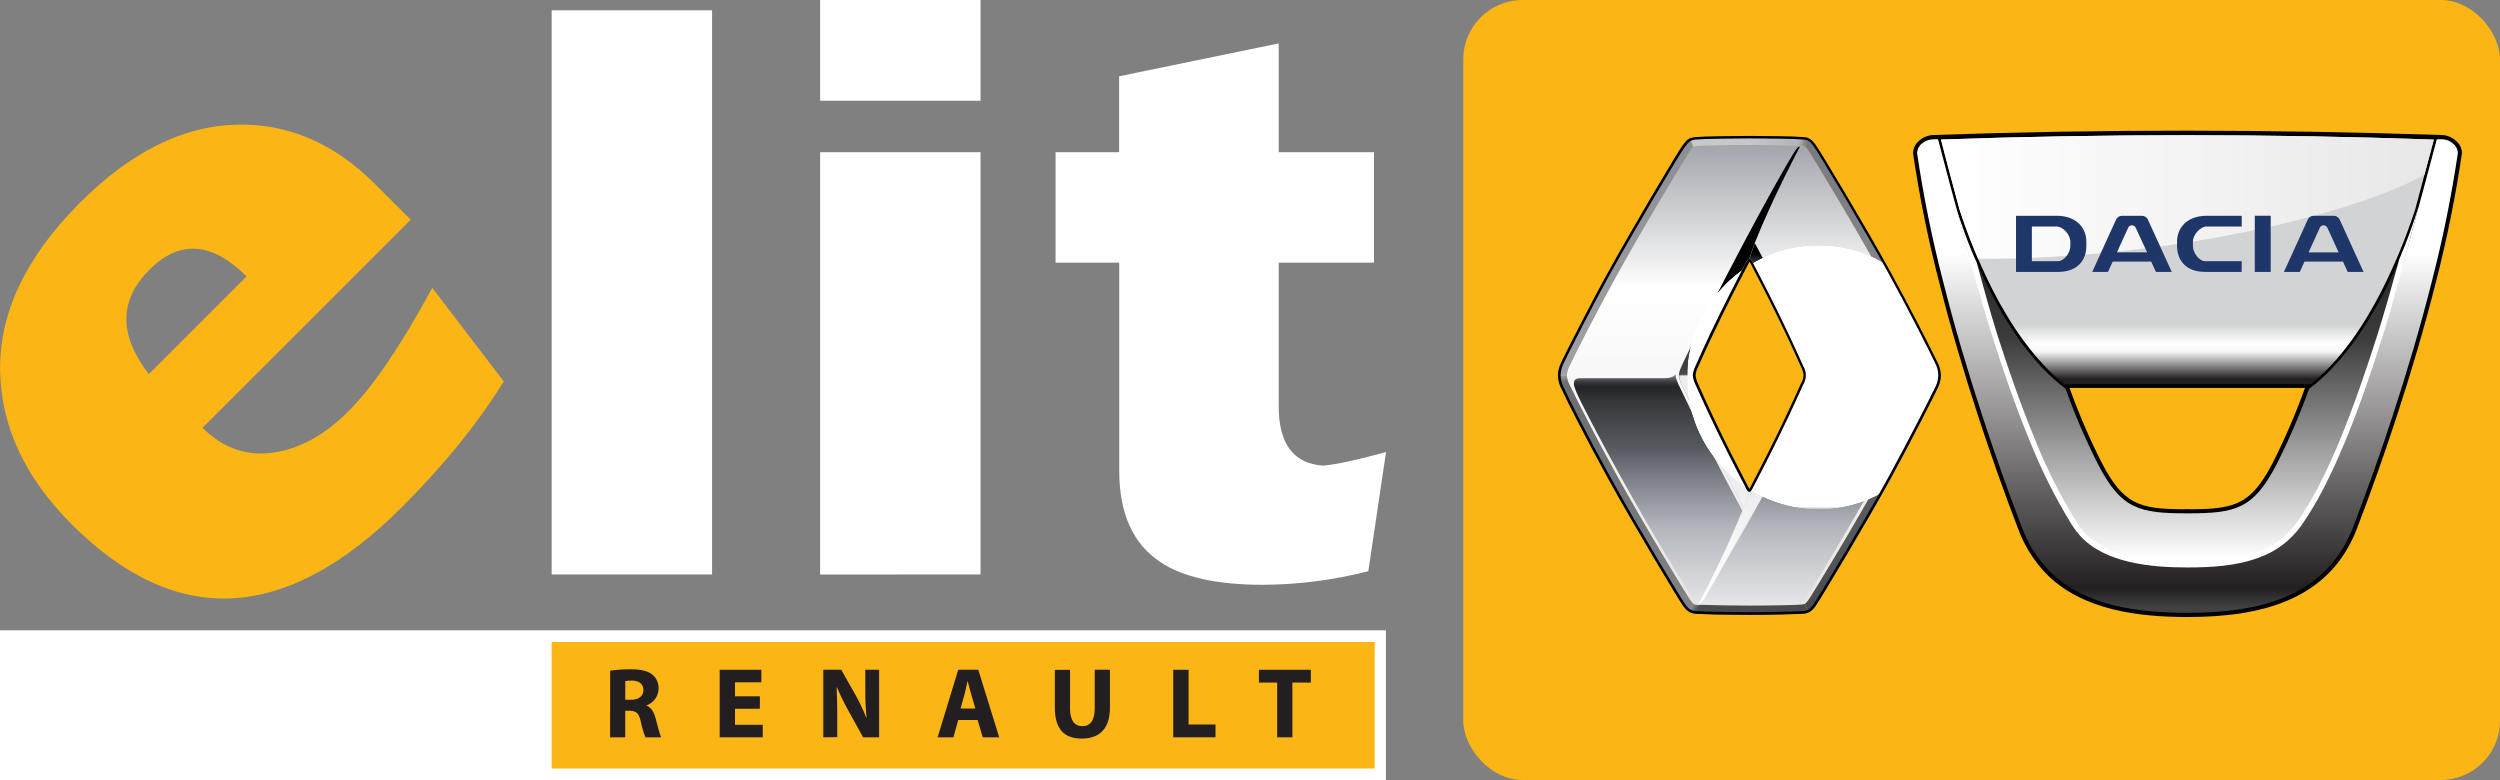 <?xml version="1.0" encoding="UTF-8"?>
<svg xmlns="http://www.w3.org/2000/svg" xmlns:xlink="http://www.w3.org/1999/xlink" id="Layer_1" viewBox="0 0 835.97 260.82">
  <rect x="0" y="0" width="835.97" height="260.82" fill="#808080" stroke="none"/>
  <defs>
    <style>
      .cls-1 {
        fill: url(#Adsız_degrade_18);
      }

      .cls-2 {
        clip-path: url(#clippath-21);
      }

      .cls-3 {
        clip-path: url(#clippath-6);
      }

      .cls-4 {
        clip-path: url(#clippath-7);
      }

      .cls-5 {
        clip-path: url(#clippath-17);
      }

      .cls-6 {
        fill: #fbb615;
      }

      .cls-7 {
        clip-path: url(#clippath-15);
      }

      .cls-8 {
        fill: url(#Adsız_degrade_6);
      }

      .cls-9 {
        clip-path: url(#clippath-18);
      }

      .cls-10 {
        clip-path: url(#clippath-22);
      }

      .cls-11 {
        mask: url(#mask-1);
      }

      .cls-12 {
        stroke: #62080f;
        stroke-miterlimit: 2.41;
        stroke-width: .22px;
      }

      .cls-12, .cls-13, .cls-14, .cls-15, .cls-16, .cls-17, .cls-18, .cls-19 {
        fill-rule: evenodd;
      }

      .cls-20 {
        fill: url(#Adsız_degrade_3);
      }

      .cls-21 {
        clip-path: url(#clippath-9);
      }

      .cls-22 {
        fill: url(#Adsız_degrade_19);
      }

      .cls-23 {
        clip-path: url(#clippath-10);
      }

      .cls-24 {
        fill: url(#Adsız_degrade_17);
      }

      .cls-25, .cls-15 {
        fill: #fff;
      }

      .cls-26 {
        mask: url(#mask);
      }

      .cls-27 {
        fill: url(#Adsız_degrade_4);
      }

      .cls-28 {
        fill: url(#Adsız_degrade_20);
      }

      .cls-29 {
        fill: url(#Adsız_degrade_9);
      }

      .cls-13 {
        fill: url(#Adsız_degrade_23);
      }

      .cls-14 {
        fill: url(#Adsız_degrade_22);
      }

      .cls-30 {
        fill: url(#Adsız_degrade_11);
      }

      .cls-31 {
        clip-path: url(#clippath-11);
      }

      .cls-32 {
        fill: none;
      }

      .cls-33 {
        fill: url(#Adsız_degrade_13);
      }

      .cls-34 {
        clip-path: url(#clippath-1);
      }

      .cls-35 {
        fill: url(#Adsız_degrade_12);
      }

      .cls-16 {
        fill: #1f3669;
      }

      .cls-36 {
        fill: #231f20;
      }

      .cls-37 {
        isolation: isolate;
      }

      .cls-38 {
        fill: url(#Adsız_degrade_14);
      }

      .cls-39 {
        clip-path: url(#clippath-20);
      }

      .cls-40 {
        clip-path: url(#clippath-8);
      }

      .cls-41 {
        fill: url(#Adsız_degrade_7);
      }

      .cls-42 {
        clip-path: url(#clippath-3);
      }

      .cls-43 {
        mask: url(#mask-3-2);
      }

      .cls-44 {
        clip-path: url(#clippath-12);
      }

      .cls-45 {
        clip-path: url(#clippath-14);
      }

      .cls-46 {
        clip-path: url(#clippath-19);
      }

      .cls-47 {
        mask: url(#mask-2-2);
      }

      .cls-48 {
        fill: url(#Adsız_degrade_10);
      }

      .cls-17 {
        fill: url(#Adsız_degrade_24);
      }

      .cls-49 {
        fill: url(#Adsız_degrade_5);
      }

      .cls-50 {
        fill: url(#Adsız_degrade_2);
      }

      .cls-51 {
        clip-path: url(#clippath-16);
      }

      .cls-52 {
        clip-path: url(#clippath-2);
      }

      .cls-53 {
        fill: url(#Adsız_degrade_21);
      }

      .cls-54 {
        fill: url(#Adsız_degrade_15);
      }

      .cls-55 {
        clip-path: url(#clippath-13);
      }

      .cls-56 {
        fill: url(#Adsız_degrade_16);
      }

      .cls-57 {
        clip-path: url(#clippath);
      }

      .cls-19 {
        fill: url(#Adsız_degrade_25);
      }
    </style>
    <clipPath id="clippath">
      <path class="cls-32" d="M583.85,163.28c-6.45-12.39-10.79-20.94-16.91-34.66-1.19-1.91-1.19-4.33,0-6.24,6.11-13.71,10.46-22.27,16.9-34.65.37-.72.67-1.18,1.09-1.19.43,0,.73.47,1.11,1.19,6.44,12.38,10.78,20.94,16.9,34.65.52.97.82,2.04.88,3.14-.06,1.09-.37,2.15-.89,3.1-6.12,13.72-10.47,22.27-16.91,34.66-.37.72-.68,1.18-1.1,1.19s-.72-.47-1.09-1.19M567.41,48.81c-.37.02-.73.12-1.06.29-.45.22-.83.57-1.08,1-1.39,2.07-15.76,25.69-24.89,42.31-6.49,11.78-12.89,24.28-15.62,30.05-1.1,1.85-1.1,4.15,0,6,2.73,5.77,9.13,18.27,15.62,30,9.13,16.62,23.45,40.29,24.92,42.31.19.27.4.53.63.78.27.31.61.54,1,.66.56.09,1.13.09,1.69,0,.33-.02.67-.02,1,0,3.69.13,9.34.26,15.33.26,7.43,0,16.11-.19,17.42-.35h.21c.32-.02.63-.08.93-.2.3-.13.55-.37,1.16-1.21,1.48-2,15.72-25.58,24.86-42.2,6.48-11.78,12.89-24.28,15.61-30,.5-.99.79-2.09.83-3.2-.06-.99-.35-1.95-.83-2.81-2.72-5.77-9.13-18.26-15.61-30-9.14-16.62-23.45-40.28-24.92-42.31-.27-.43-.61-.83-1-1.16-.19-.15-.41-.27-.64-.35-.59-.09-1.19-.09-1.78,0-.33.02-.67.02-1,0-3.05-.13-9.19-.26-15.24-.26-7.43,0-16.38.23-17.54.34v.05Z"></path>
    </clipPath>
    <linearGradient id="Adsız_degrade_5" data-name="Adsız degrade 5" x1="-132.01" y1="-72.96" x2="-128.45" y2="-72.96" gradientTransform="translate(3742.8 -5510.92) rotate(-90) scale(43.28)" gradientUnits="userSpaceOnUse">
      <stop offset="0" stop-color="#e5e5e8"></stop>
      <stop offset=".69" stop-color="#fff"></stop>
      <stop offset=".99" stop-color="#a5a8af"></stop>
      <stop offset="1" stop-color="#a2a5ac"></stop>
    </linearGradient>
    <mask id="mask" x="523.93" y="48.42" width="795.76" height="329.17" maskUnits="userSpaceOnUse"></mask>
    <clipPath id="clippath-1">
      <rect class="cls-32" x="523.93" y="48.47" width="122.04" height="154.07"></rect>
    </clipPath>
    <clipPath id="clippath-2">
      <path class="cls-32" d="M584.97,86.54c.43,0,.73.46,1.11,1.19,6.44,12.38,10.78,20.94,16.9,34.65.52.97.82,2.04.88,3.14-.06,1.09-.37,2.15-.89,3.1-6.12,13.72-10.47,22.27-16.91,34.66-.37.72-.68,1.18-1.1,1.19s-.72-.47-1.09-1.19c-6.45-12.39-10.79-20.94-16.91-34.66-1.19-1.91-1.19-4.33,0-6.24,6.12-13.71,10.46-22.27,16.9-34.65.37-.72.67-1.18,1.09-1.19h.02ZM567.41,48.81c-.89.05-1.7.55-2.14,1.33-1.39,2.07-15.76,25.69-24.89,42.31-6.49,11.78-12.89,24.28-15.62,30.05-1.1,1.85-1.1,4.15,0,6,2.73,5.77,9.13,18.27,15.62,30,9.13,16.62,23.45,40.29,24.92,42.31.19.27.4.53.63.78.27.31.61.54,1,.66.56.09,1.13.09,1.69,0,.33-.02.67-.02,1,0,3.63.12,9.19.26,15.08.26h.27c7.43,0,16.11-.19,17.42-.35h.21c.32-.02.63-.08.93-.2.3-.13.55-.37,1.16-1.21,1.48-2,15.72-25.58,24.86-42.2,6.48-11.78,12.89-24.28,15.61-30,.5-.99.79-2.09.83-3.2-.06-.99-.35-1.95-.83-2.81-2.72-5.77-9.13-18.26-15.61-30-9.14-16.62-23.45-40.28-24.92-42.31-.27-.43-.61-.83-1-1.16-.19-.17-.42-.3-.66-.39-.59-.09-1.19-.09-1.78,0-.33.02-.67.02-1,0-3.05-.13-9.19-.26-15.24-.26-7.43,0-16.38.23-17.54.34v.05Z"></path>
    </clipPath>
    <radialGradient id="Adsız_degrade_6" data-name="Adsız degrade 6" cx="-117.22" cy="-61.8" fx="-117.22" fy="-61.8" r="3.56" gradientTransform="translate(3106.77 1426.28) scale(21.58 21.66)" gradientUnits="userSpaceOnUse">
      <stop offset="0" stop-color="#fff"></stop>
      <stop offset=".4" stop-color="#fff"></stop>
      <stop offset=".98" stop-color="#a5a8af"></stop>
      <stop offset="1" stop-color="#a2a5ac"></stop>
    </radialGradient>
    <clipPath id="clippath-3">
      <path class="cls-32" d="M559.97,125.47c-.53.49-1.46,1-3.72,1h-27.2c-1.19,0-2.79-.09-2.79,1.79,0,1.11,1,3.35,2.93,7.21,10.79,21.11,22.78,42.19,35.63,62.79,0,0,2,3.17,2.17,3.42.22.27.57.4.91.35,5.44-10.14,10.36-20.56,14.74-31.2-7.32-13.51-14.09-26.87-20.41-40.29,0,0-1.8-3.36-1.87-4.69-.01-.14-.01-.27,0-.41v-.21s-.17.12-.34.28l-.05-.04Z"></path>
    </clipPath>
    <linearGradient id="Adsız_degrade_7" data-name="Adsız degrade 7" x1="-141.26" y1="-70.89" x2="-137.7" y2="-70.89" gradientTransform="translate(2065.88 -2809.98) rotate(-90) scale(21.32)" gradientUnits="userSpaceOnUse">
      <stop offset="0" stop-color="#e5e5e8"></stop>
      <stop offset="0" stop-color="#e5e5e8"></stop>
      <stop offset=".34" stop-color="#b1b5bb"></stop>
      <stop offset=".54" stop-color="#7f8288"></stop>
      <stop offset=".69" stop-color="#55585e"></stop>
      <stop offset=".85" stop-color="#3c3e42"></stop>
      <stop offset=".9" stop-color="#313337"></stop>
      <stop offset=".95" stop-color="#242529"></stop>
      <stop offset=".96" stop-color="#27292d"></stop>
      <stop offset=".97" stop-color="#323438"></stop>
      <stop offset=".98" stop-color="#44464b"></stop>
      <stop offset=".99" stop-color="#5d6065"></stop>
      <stop offset="1" stop-color="#7d8187"></stop>
      <stop offset="1" stop-color="#81858b"></stop>
    </linearGradient>
    <clipPath id="clippath-4">
      <path class="cls-32" d="M567.97,201.99h0ZM567.97,201.99h0Z"></path>
    </clipPath>
    <clipPath id="clippath-6">
      <path class="cls-32" d="M644.46,125.68c-.29.3-1.11.74-3,.74h-22.36c-10.27,0-9.23-.28-11.9,5.16-1.18,2.42-2.41,5.26-3.66,7.6-9,18.75-30.86,56.53-33.82,61.21-1.11,1.76-1.28,1.86-.47,1.86,0,0,7.43.27,15.7.27,12.91,0,17.53-.36,17.53-.36,7.49-11.65,25.35-41.2,38.1-66.79,2.94-5.9,4.41-8.46,4.26-9.72,0-.1,0-.13-.11-.13-.11.02-.2.08-.27.16h0Z"></path>
    </clipPath>
    <linearGradient id="Adsız_degrade_9" data-name="Adsız degrade 9" x1="-141.24" y1="-69.11" x2="-137.68" y2="-69.11" gradientTransform="translate(2081.55 -2812.5) rotate(-90) scale(21.34)" gradientUnits="userSpaceOnUse">
      <stop offset="0" stop-color="#e5e5e8"></stop>
      <stop offset="0" stop-color="#e5e5e8"></stop>
      <stop offset=".34" stop-color="#b1b5bb"></stop>
      <stop offset=".54" stop-color="#7f8288"></stop>
      <stop offset=".69" stop-color="#55585e"></stop>
      <stop offset=".85" stop-color="#3c3e42"></stop>
      <stop offset=".9" stop-color="#313337"></stop>
      <stop offset=".95" stop-color="#242529"></stop>
      <stop offset=".96" stop-color="#27292d"></stop>
      <stop offset=".97" stop-color="#323438"></stop>
      <stop offset=".98" stop-color="#44464b"></stop>
      <stop offset=".99" stop-color="#5d6065"></stop>
      <stop offset="1" stop-color="#7d8187"></stop>
      <stop offset="1" stop-color="#81858b"></stop>
    </linearGradient>
    <clipPath id="clippath-7">
      <path class="cls-32" d="M601.84,49.03c-.53,0-.92.42-1.66,1.57-6.34,9.81-28.21,51-37.14,70.23-1.09,2.35-1.65,3.5-1.65,4.64h4.66c.07-1.09.38-2.14.9-3.1,6.11-13.71,10.46-22.27,16.9-34.65.37-.72.67-1.18,1.09-1.19l1.82-5.27c6.3-15.72,15.13-32.24,15.13-32.24h-.05Z"></path>
    </clipPath>
    <linearGradient id="Adsız_degrade_10" data-name="Adsız degrade 10" x1="-138.56" y1="-69.98" x2="-135" y2="-69.98" gradientTransform="translate(2084.85 -2851.34) rotate(-90) scale(21.48)" gradientUnits="userSpaceOnUse">
      <stop offset="0" stop-color="#55585e"></stop>
      <stop offset="0" stop-color="#494b50"></stop>
      <stop offset=".02" stop-color="#3f4146"></stop>
      <stop offset=".04" stop-color="#3c3e42"></stop>
      <stop offset=".11" stop-color="#3a3c3f"></stop>
      <stop offset=".16" stop-color="#323337"></stop>
      <stop offset=".19" stop-color="#242528"></stop>
      <stop offset=".23" stop-color="#111213"></stop>
      <stop offset=".25" stop-color="#000"></stop>
      <stop offset="1" stop-color="#000"></stop>
    </linearGradient>
    <clipPath id="clippath-8">
      <path class="cls-32" d="M584.97,86.54h0c.43,0,.73.47,1.11,1.19,6.44,12.38,10.78,20.94,16.9,34.65.52.97.82,2.04.88,3.14h4.65c0-1.14-.54-2.26-1.63-4.59-6.18-13.11-12.63-25.89-20.1-39.66l-1.81,5.27Z"></path>
    </clipPath>
    <linearGradient id="Adsız_degrade_11" data-name="Adsız degrade 11" x1="-149.9" y1="-64.93" x2="-146.34" y2="-64.93" gradientTransform="translate(1403.8 -1737.69) rotate(-90) scale(12.43)" gradientUnits="userSpaceOnUse">
      <stop offset="0" stop-color="#8b8e94"></stop>
      <stop offset=".16" stop-color="#86898f"></stop>
      <stop offset=".35" stop-color="#797b81"></stop>
      <stop offset=".55" stop-color="#626569"></stop>
      <stop offset=".76" stop-color="#434549"></stop>
      <stop offset=".8" stop-color="#3c3e42"></stop>
      <stop offset=".83" stop-color="#383a3e"></stop>
      <stop offset=".86" stop-color="#2d2e31"></stop>
      <stop offset=".89" stop-color="#1a1b1d"></stop>
      <stop offset=".92" stop-color="#000"></stop>
      <stop offset="1" stop-color="#000"></stop>
    </linearGradient>
    <clipPath id="clippath-9">
      <path class="cls-32" d="M563.02,130.11c6.17,13.12,12.6,25.87,20.08,39.65l1.84-5.29c-.42,0-.72-.47-1.09-1.19-6.45-12.39-10.79-20.94-16.91-34.66-.53-.97-.83-2.04-.89-3.14h-4.66c0,1.15.52,2.31,1.63,4.64h0Z"></path>
    </clipPath>
    <linearGradient id="Adsız_degrade_12" data-name="Adsız degrade 12" x1="-152.45" y1="-66.17" x2="-148.89" y2="-66.17" gradientTransform="translate(1396.35 -1726.69) rotate(-90) scale(12.44)" gradientUnits="userSpaceOnUse">
      <stop offset="0" stop-color="#c6c8cc"></stop>
      <stop offset=".36" stop-color="#c6c8cc"></stop>
      <stop offset=".49" stop-color="#c1c3c8"></stop>
      <stop offset=".65" stop-color="#b4b6bb"></stop>
      <stop offset=".81" stop-color="#9da0a5"></stop>
      <stop offset=".96" stop-color="#81858b"></stop>
      <stop offset="1" stop-color="#55585e"></stop>
    </linearGradient>
    <clipPath id="clippath-10">
      <path class="cls-32" d="M563.02,130.11c6.17,13.12,12.6,25.87,20.08,39.65l1.84-5.29c-.42,0-.72-.47-1.09-1.19-6.45-12.39-10.79-20.94-16.91-34.66-.53-.97-.83-2.04-.89-3.14h-4.66c0,1.15.52,2.31,1.63,4.64h0Z"></path>
    </clipPath>
    <clipPath id="clippath-11">
      <rect class="cls-32" x="548.14" y="127.77" width="50.06" height="39.69" transform="translate(202.93 609.39) rotate(-65.72)"></rect>
    </clipPath>
    <linearGradient id="Adsız_degrade_2" data-name="Adsız degrade 2" x1="-144.63" y1="-97.8" x2="-141.07" y2="-97.8" gradientTransform="translate(1786.88 -1628.3) rotate(-90) scale(12.41)" gradientUnits="userSpaceOnUse">
      <stop offset="0" stop-color="#ccc"></stop>
      <stop offset="0" stop-color="#ccc"></stop>
      <stop offset=".11" stop-color="#000"></stop>
      <stop offset="1" stop-color="#000"></stop>
    </linearGradient>
    <mask id="mask-1" x="521.57" y="95.37" width="103.2" height="104.5" maskUnits="userSpaceOnUse">
      <g id="mask-2">
        <g class="cls-31">
          <rect class="cls-50" x="533.27" y="109.01" width="79.81" height="77.21" transform="translate(202.93 609.39) rotate(-65.72)"></rect>
        </g>
      </g>
    </mask>
    <linearGradient id="Adsız_degrade_13" data-name="Adsız degrade 13" x1="-144.63" y1="-97.81" x2="-141.07" y2="-97.81" gradientTransform="translate(1786.97 -1628.33) rotate(-90) scale(12.41)" gradientUnits="userSpaceOnUse">
      <stop offset="0" stop-color="#f1f2f1"></stop>
      <stop offset="0" stop-color="#f1f2f1"></stop>
      <stop offset=".11" stop-color="#eeedee"></stop>
      <stop offset="1" stop-color="#eeedee"></stop>
    </linearGradient>
    <clipPath id="clippath-12">
      <path class="cls-32" d="M603.84,125.52c-.06,1.09-.37,2.15-.89,3.1-6.12,13.72-10.47,22.27-16.91,34.66-.37.72-.68,1.18-1.1,1.19l-1.84,5.29c-4.47,11-9.52,21.76-15.13,32.23.52,0,1.13-.6,1.84-1.68l.75-1.22c4.77-8.13,27.78-50.59,36.29-68.9,1.09-2.35,1.67-3.52,1.67-4.67h-4.68Z"></path>
    </clipPath>
    <linearGradient id="Adsız_degrade_14" data-name="Adsız degrade 14" x1="-141.12" y1="-69.84" x2="-137.55" y2="-69.84" gradientTransform="translate(2088.48 -2829.6) rotate(-90) scale(21.48)" gradientUnits="userSpaceOnUse">
      <stop offset="0" stop-color="#fff"></stop>
      <stop offset=".23" stop-color="#f9f9fa"></stop>
      <stop offset=".55" stop-color="#e8e9ea"></stop>
      <stop offset=".91" stop-color="#ccced1"></stop>
      <stop offset=".97" stop-color="#c6c8cc"></stop>
      <stop offset=".99" stop-color="#8b8e94"></stop>
      <stop offset="1" stop-color="#8b8e94"></stop>
    </linearGradient>
    <clipPath id="clippath-13">
      <path class="cls-32" d="M520.97,125.5c.05,1.5.43,2.97,1.12,4.31,2.12,4.61,8.07,16.34,15.7,30.21,8.32,15.15,23.44,40.33,25.13,42.63.49.74,1.12,1.38,1.85,1.88l1.2-2.85c-.23-.25-.44-.51-.63-.78-1.47-2-15.79-25.69-24.92-42.31-6.49-11.78-12.89-24.28-15.62-30-.49-.93-.77-1.95-.83-3l-3-.09Z"></path>
    </clipPath>
    <linearGradient id="Adsız_degrade_15" data-name="Adsız degrade 15" x1="-140.62" y1="-71.45" x2="-137.06" y2="-71.45" gradientTransform="translate(2129.7 -2917.44) rotate(-90) scale(22.2)" gradientUnits="userSpaceOnUse">
      <stop offset="0" stop-color="#81858b"></stop>
      <stop offset=".12" stop-color="#7d8086"></stop>
      <stop offset=".56" stop-color="#707379"></stop>
      <stop offset=".97" stop-color="#6c6f75"></stop>
      <stop offset=".99" stop-color="#8e9197"></stop>
      <stop offset="1" stop-color="#9ea2a8"></stop>
    </linearGradient>
    <clipPath id="clippath-14">
      <path class="cls-32" d="M564.72,204.53c.75.43,1.6.66,2.47.67,2.25.19,12.1.36,17.76.36s16.3-.23,17.76-.36c.69-.03,1.36-.17,2-.42l-1.19-2.81c-.3.12-.61.18-.93.2h-.21c-1.31.16-10,.35-17.42.35-6,0-11.64-.13-15.33-.26-.33-.02-.67-.02-1,0-.56.09-1.13.09-1.69,0-.39-.12-.73-.35-1-.66l-1.22,2.93Z"></path>
    </clipPath>
    <linearGradient id="Adsız_degrade_16" data-name="Adsız degrade 16" x1="-93.09" y1="-48.41" x2="-89.53" y2="-48.41" gradientTransform="translate(106.89 1105.04) rotate(90) scale(9.87)" gradientUnits="userSpaceOnUse">
      <stop offset="0" stop-color="#81858b"></stop>
      <stop offset=".02" stop-color="#81858b"></stop>
      <stop offset=".04" stop-color="#6e7277"></stop>
      <stop offset=".06" stop-color="#595c61"></stop>
      <stop offset=".08" stop-color="#4c4f54"></stop>
      <stop offset=".1" stop-color="#484a4f"></stop>
      <stop offset="1" stop-color="#484a4f"></stop>
    </linearGradient>
    <clipPath id="clippath-15">
      <path class="cls-32" d="M603.56,48.98c.39.33.73.73,1,1.16,1.47,2,15.78,25.69,24.92,42.31,6.48,11.79,12.89,24.28,15.61,30.05.48.86.77,1.82.83,2.81l3,.19c-.05-1.5-.43-2.97-1.12-4.3-2.28-4.74-9.55-19.08-15.7-30.21-8.13-14.9-23.3-40.31-25.06-42.63-.57-.91-1.38-1.64-2.33-2.14l-1.15,2.76Z"></path>
    </clipPath>
    <linearGradient id="Adsız_degrade_17" data-name="Adsız degrade 17" x1="-110.98" y1="-67.18" x2="-107.42" y2="-67.18" gradientTransform="translate(-828.12 2448.83) rotate(90) scale(21.65)" gradientUnits="userSpaceOnUse">
      <stop offset="0" stop-color="#787a80"></stop>
      <stop offset="1" stop-color="#8b8e94"></stop>
    </linearGradient>
    <clipPath id="clippath-16">
      <path class="cls-32" d="M566.97,45.82c-.63.05-1.26.19-1.85.42l1.19,2.86c.33-.17.69-.27,1.06-.29,1.16-.11,10.11-.34,17.54-.34,6,0,12.19.13,15.24.26.33.02.67.02,1,0,.6-.11,1.21-.13,1.82-.05.2.07.39.17.56.29l1.15-2.76c-.66-.25-1.37-.39-2.08-.41-2.34-.21-12.41-.36-17.68-.36-4.64,0-15.42.12-17.94.37h-.01Z"></path>
    </clipPath>
    <linearGradient id="Adsız_degrade_18" data-name="Adsız degrade 18" x1="-143.19" y1="-97.59" x2="-139.63" y2="-97.59" gradientTransform="translate(1627.21 -1463.4) rotate(-90) scale(10.68)" gradientUnits="userSpaceOnUse">
      <stop offset="0" stop-color="#787a80"></stop>
      <stop offset="0" stop-color="#787a80"></stop>
      <stop offset=".02" stop-color="#85888e"></stop>
      <stop offset=".04" stop-color="#9da1a7"></stop>
      <stop offset=".06" stop-color="#acb0b6"></stop>
      <stop offset=".07" stop-color="#b1b5bb"></stop>
      <stop offset=".5" stop-color="#c4c8cb"></stop>
      <stop offset="1" stop-color="#c6c8cc"></stop>
    </linearGradient>
    <clipPath id="clippath-17">
      <path class="cls-32" d="M562.76,48.48c-1.74,2.27-16.88,27.82-25,42.51-5.73,10.34-14.84,28.25-15.7,30.21-.67,1.34-1.05,2.8-1.12,4.3h3c.06-1.05.34-2.07.83-3,2.73-5.77,9.13-18.27,15.62-30,9.13-16.62,23.5-40.24,24.89-42.31.25-.43.63-.78,1.08-1l-1.19-2.86c-.99.51-1.82,1.29-2.4,2.24v-.09Z"></path>
    </clipPath>
    <linearGradient id="Adsız_degrade_19" data-name="Adsız degrade 19" x1="-125.09" y1="-59.5" x2="-121.53" y2="-59.5" gradientTransform="translate(2961.52 1252.58) scale(19.61)" gradientUnits="userSpaceOnUse">
      <stop offset="0" stop-color="#9ea2a8"></stop>
      <stop offset=".99" stop-color="#8b8e94"></stop>
      <stop offset="1" stop-color="#c6c8cc"></stop>
    </linearGradient>
    <clipPath id="clippath-18">
      <path class="cls-32" d="M603.51,201.97h0M645.14,128.51c-2.72,5.77-9.13,18.27-15.61,30-9.14,16.62-23.38,40.17-24.86,42.2-.61.84-.86,1.08-1.16,1.21l1.19,2.81c.96-.49,1.76-1.22,2.34-2.13,1.63-2.26,17.92-29.46,25.12-42.63s14.87-28.34,15.7-30.21c.7-1.33,1.08-2.81,1.12-4.31l-3-.19c-.04,1.11-.33,2.21-.83,3.2v.05Z"></path>
    </clipPath>
    <linearGradient id="Adsız_degrade_20" data-name="Adsız degrade 20" x1="-140.54" y1="-68.85" x2="-136.98" y2="-68.85" gradientTransform="translate(2163.04 -2932) rotate(-90) scale(22.32)" gradientUnits="userSpaceOnUse">
      <stop offset="0" stop-color="#484a4f"></stop>
      <stop offset=".02" stop-color="#484a4f"></stop>
      <stop offset=".24" stop-color="#52555a"></stop>
      <stop offset=".6" stop-color="#5d6165"></stop>
      <stop offset=".97" stop-color="#616569"></stop>
      <stop offset=".99" stop-color="#7a7d82"></stop>
      <stop offset="1" stop-color="#8b8e94"></stop>
    </linearGradient>
    <clipPath id="clippath-19">
      <path class="cls-32" d="M585.36,88.25c.57,1.08,5.08,9.69,9.2,18.14,3.87,7.91,7.24,15.5,7.62,16.34.47.86.74,1.81.8,2.79-.06.94-.33,1.86-.79,2.69v.07c0,.07-3.56,8-7.64,16.4-3.66,7.48-7.63,15.13-9.17,18.07l-.07.13c-.15.29-.28.5-.34.5s-.18-.2-.33-.49l-.23-.44c-4.31-8.24-7.28-14.22-9-17.77-3.91-8-7.38-15.81-7.63-16.39v-.09c-.44-.84-.71-1.77-.79-2.72.08-.96.36-1.89.82-2.74l.2-.46c2.47-5.6,5-10.95,7.4-15.89,3.53-7.18,7.51-14.86,8.83-17.4-20.52,13.27-26.41,40.66-13.14,61.18,8.1,12.52,21.96,20.13,36.87,20.23,7.56,0,15-1.94,21.58-5.66.95-1.7,1.84-3.28,2.62-4.71,7-12.81,14.8-28.21,15.7-30.22.69-1.33,1.08-2.81,1.12-4.31-.05-1.5-.43-2.97-1.12-4.31-2.33-4.85-9.57-19.1-15.7-30.21-.48-.87-1-1.77-1.49-2.69-13.94-8.4-31.39-8.4-45.33,0v-.04Z"></path>
    </clipPath>
    <clipPath id="clippath-20">
      <path class="cls-32" d="M595.25,126.18c0,7.28,5.89,13.18,13.17,13.19s13.18-5.89,13.19-13.17c0-7.28-5.89-13.18-13.17-13.19h-.01c-7.28,0-13.17,5.89-13.18,13.17Z"></path>
    </clipPath>
    <radialGradient id="Adsız_degrade_3" data-name="Adsız degrade 3" cx="-83.25" cy="14.55" fx="-83.25" fy="14.55" r="3.56" gradientTransform="translate(916.36 73.17) scale(3.7)" gradientUnits="userSpaceOnUse">
      <stop offset="0" stop-color="#fff"></stop>
      <stop offset=".17" stop-color="#fff"></stop>
      <stop offset=".27" stop-color="#c4c4c4"></stop>
      <stop offset=".37" stop-color="#909090"></stop>
      <stop offset=".48" stop-color="#646464"></stop>
      <stop offset=".58" stop-color="#404040"></stop>
      <stop offset=".68" stop-color="#242424"></stop>
      <stop offset=".79" stop-color="#101010"></stop>
      <stop offset=".89" stop-color="#040404"></stop>
      <stop offset="1" stop-color="#000"></stop>
    </radialGradient>
    <mask id="mask-2-2" data-name="mask-2" x="564.08" y="81.98" width="88.42" height="88.41" maskUnits="userSpaceOnUse">
      <g id="mask-3">
        <g>
          <rect x="564.09" y="81.98" width="88.41" height="88.41"></rect>
          <g class="cls-37">
            <g class="cls-39">
              <rect class="cls-20" x="595.25" y="113.01" width="26.36" height="26.36"></rect>
            </g>
          </g>
        </g>
      </g>
    </mask>
    <clipPath id="clippath-21">
      <rect class="cls-32" x="564.09" y="81.98" width="88.41" height="88.4"></rect>
    </clipPath>
    <clipPath id="clippath-22">
      <circle class="cls-32" cx="608.29" cy="126.18" r="44.2"></circle>
    </clipPath>
    <radialGradient id="Adsız_degrade_4" data-name="Adsız degrade 4" cx="-111.19" cy="-48.99" fx="-111.19" fy="-48.99" r="3.56" gradientTransform="translate(1989.39 733.23) scale(12.42)" gradientUnits="userSpaceOnUse">
      <stop offset="0" stop-color="#fff"></stop>
      <stop offset=".19" stop-color="#a2a2a2"></stop>
      <stop offset=".39" stop-color="#4b4b4b"></stop>
      <stop offset=".52" stop-color="#151515"></stop>
      <stop offset=".59" stop-color="#000"></stop>
      <stop offset="1" stop-color="#000"></stop>
    </radialGradient>
    <mask id="mask-3-2" data-name="mask-3" x="564.08" y="81.98" width="88.42" height="88.41" maskUnits="userSpaceOnUse">
      <g id="mask-4">
        <rect class="cls-27" x="564.09" y="81.98" width="88.41" height="88.41"></rect>
      </g>
    </mask>
    <radialGradient id="Adsız_degrade_21" data-name="Adsız degrade 21" cx="-111.16" cy="-49.02" fx="-111.16" fy="-49.02" r="3.56" gradientTransform="translate(1989.02 733.63) scale(12.42)" gradientUnits="userSpaceOnUse">
      <stop offset="0" stop-color="#fff"></stop>
      <stop offset=".59" stop-color="#fff"></stop>
      <stop offset="1" stop-color="#fff"></stop>
    </radialGradient>
    <linearGradient id="Adsız_degrade_22" data-name="Adsız degrade 22" x1="-716.92" y1="-191.95" x2="-716.92" y2="-116.3" gradientTransform="translate(2229.83 -198.07) scale(2.09 -2.09)" gradientUnits="userSpaceOnUse">
      <stop offset="0" stop-color="#414142"></stop>
      <stop offset=".04" stop-color="#231f20"></stop>
      <stop offset=".75" stop-color="#fff"></stop>
      <stop offset="1" stop-color="#fff"></stop>
    </linearGradient>
    <linearGradient id="Adsız_degrade_23" data-name="Adsız degrade 23" x1="-716.94" y1="-155.41" x2="-716.94" y2="-115.66" gradientTransform="translate(2229.83 -198.07) scale(2.09 -2.09)" gradientUnits="userSpaceOnUse">
      <stop offset="0" stop-color="#231f20"></stop>
      <stop offset=".11" stop-color="#f6f6f6"></stop>
      <stop offset=".14" stop-color="#fff"></stop>
      <stop offset=".22" stop-color="#d2d3d4"></stop>
      <stop offset=".99" stop-color="#d2d3d4"></stop>
      <stop offset="1" stop-color="#bcbec0"></stop>
    </linearGradient>
    <linearGradient id="Adsız_degrade_24" data-name="Adsız degrade 24" x1="-716.91" y1="-132.87" x2="-716.91" y2="-184.09" gradientTransform="translate(2229.83 -198.07) scale(2.09 -2.09)" gradientUnits="userSpaceOnUse">
      <stop offset="0" stop-color="#231f20"></stop>
      <stop offset=".31" stop-color="#3c3b3c"></stop>
      <stop offset="1" stop-color="#fff"></stop>
    </linearGradient>
    <linearGradient id="Adsız_degrade_25" data-name="Adsız degrade 25" x1="-755.21" y1="-126.29" x2="-676.49" y2="-126.29" gradientTransform="translate(2229.83 -198.07) scale(2.09 -2.09)" gradientUnits="userSpaceOnUse">
      <stop offset="0" stop-color="#fff"></stop>
      <stop offset="1" stop-color="#e7e7e8"></stop>
    </linearGradient>
  </defs>
  <path class="cls-6" d="M26.76,67.76c16.9-16.9,34.32-25.59,52.27-26.08,17.22-.45,32.69,6.18,46.41,19.89l11.9,11.9-69.62,69.57c7.15,7.15,15.51,9.84,25.06,8.09,8.32-1.56,16.22-6.08,23.69-13.55,8.32-8.32,17.68-22.1,28.08-41.34l23.89,31.3c-8.51,13.84-19.84,27.84-34,42-38.76,38.76-75.58,40.69-110.47,5.78C8.7,160.04.74,143.37.08,125.32c-.74-19.84,8.15-39.03,26.68-57.56ZM82.44,92.43c-11.57-11.57-22.39-12.31-32.47-2.24-10.21,10.21-10.27,21.84-.2,34.91l32.67-32.67Z"></path>
  <rect class="cls-6" x="489.3" y="0" width="346.67" height="260.82" rx="19.84" ry="19.84"></rect>
  <path class="cls-25" d="M184.47,192.09V3.45h53.64v188.64h-53.64Z"></path>
  <path class="cls-25" d="M274.24,33.68V0h53.64v33.68h-53.64ZM274.24,192.12V50.89h53.64v141.2l-53.64.03Z"></path>
  <path class="cls-25" d="M374.22,50.89v-25.38l53.36-11v36.38h31.86v36.95h-31.86v48c0,12.6,4.97,19.22,14.9,19.86,4.32-.37,11.32-1.89,21-4.55l-5.93,39.85c-11.54,2.96-23.39,4.49-35.3,4.55-15.27,0-26.67-2.53-34.2-7.58-9.2-6.07-13.8-16.27-13.79-30.62v-69.51h-21.29v-36.95h21.25Z"></path>
  <rect class="cls-25" y="210.77" width="463.43" height="50.05"></rect>
  <rect class="cls-6" x="184.46" y="214.68" width="275.21" height="42.3"></rect>
  <path class="cls-36" d="M204.03,224.27c2.25-.33,4.53-.49,6.81-.47,3.35,0,5.69.5,7.3,1.77,1.4,1.16,2.17,2.91,2.08,4.73-.04,2.51-1.64,4.72-4,5.56v.1c1.57.64,2.45,2.14,3,4.22.71,2.55,1.41,5.5,1.85,6.37h-5.23c-.69-1.7-1.22-3.46-1.57-5.26-.61-2.82-1.58-3.59-3.66-3.62h-1.54v8.88h-5.06l.02-22.28ZM209.09,233.98h2c2.55,0,4.06-1.27,4.06-3.25s-1.41-3.11-3.76-3.15c-.77-.02-1.55.04-2.31.17v6.23Z"></path>
  <path class="cls-36" d="M254.09,237h-8.31v5.36h9.28v4.19h-14.41v-22.59h13.94v4.19h-8.81v4.69h8.31v4.16Z"></path>
  <path class="cls-36" d="M275.3,246.55v-22.59h6l4.69,8.28c1.4,2.5,2.63,5.08,3.69,7.74h.1c-.33-3.13-.47-6.27-.44-9.41v-6.61h4.63v22.59h-5.36l-4.82-8.71c-1.45-2.59-2.76-5.27-3.92-8h-.11c.14,3,.21,6.16.21,9.85v6.8l-4.67.06Z"></path>
  <path class="cls-36" d="M320.42,240.75l-1.6,5.8h-5.3l6.9-22.59h6.71l7,22.59h-5.5l-1.74-5.8h-6.47ZM326.15,236.93l-1.4-4.79c-.41-1.34-.81-3-1.14-4.36h-.07c-.33,1.34-.67,3.05-1,4.36l-1.34,4.79h4.95Z"></path>
  <path class="cls-36" d="M357.81,223.96v13c0,3.88,1.48,5.86,4.09,5.86s4.16-1.88,4.16-5.86v-13h5.09v12.72c0,7-3.52,10.29-9.42,10.29s-9-3.15-9-10.36v-12.6l5.08-.05Z"></path>
  <path class="cls-36" d="M392.32,223.96h5.13v18.3h9v4.29h-14.13v-22.59Z"></path>
  <path class="cls-36" d="M427.07,228.25h-6.1v-4.29h17.36v4.29h-6.17v18.3h-5.09v-18.3Z"></path>
  <g class="cls-57">
    <rect class="cls-49" x="523.93" y="48.47" width="122.04" height="154.07"></rect>
  </g>
  <g class="cls-26">
    <g class="cls-34">
      <g class="cls-52">
        <rect class="cls-8" x="523.93" y="48.47" width="122.04" height="154.07"></rect>
      </g>
    </g>
  </g>
  <g class="cls-42">
    <rect class="cls-41" x="526.29" y="125.19" width="56.38" height="76.8"></rect>
  </g>
  <g class="cls-3">
    <rect class="cls-29" x="568.44" y="125.53" width="76.54" height="77"></rect>
  </g>
  <g class="cls-4">
    <rect class="cls-48" x="561.39" y="49.02" width="40.49" height="76.46"></rect>
  </g>
  <g class="cls-40">
    <rect class="cls-30" x="584.94" y="81.27" width="23.54" height="44.26"></rect>
  </g>
  <g class="cls-21">
    <rect class="cls-35" x="561.38" y="125.47" width="23.56" height="44.28"></rect>
  </g>
  <g class="cls-23">
    <g class="cls-11">
      <rect class="cls-33" x="548.14" y="127.77" width="50.06" height="39.69" transform="translate(202.93 609.39) rotate(-65.72)"></rect>
    </g>
  </g>
  <g class="cls-44">
    <rect class="cls-38" x="567.94" y="125.52" width="40.54" height="76.5"></rect>
  </g>
  <g class="cls-55">
    <rect class="cls-54" x="520.92" y="125.5" width="45.01" height="79.03"></rect>
  </g>
  <g class="cls-45">
    <rect class="cls-56" x="573.01" y="185.3" width="23.38" height="36.58" transform="translate(116.03 608.16) rotate(-60)"></rect>
  </g>
  <g class="cls-7">
    <rect class="cls-24" x="580.62" y="44.98" width="91.58" height="78.11" transform="translate(252.68 593.72) rotate(-61.39)"></rect>
  </g>
  <g class="cls-51">
    <rect class="cls-1" x="577.73" y="27.75" width="14.41" height="39.03" transform="translate(378.27 596.52) rotate(-74)"></rect>
  </g>
  <g class="cls-5">
    <rect class="cls-22" x="508.22" y="40.72" width="70.82" height="90.29" transform="translate(5.34 200.52) rotate(-21)"></rect>
  </g>
  <g class="cls-9">
    <rect class="cls-28" x="603.5" y="125.31" width="45.48" height="79.47"></rect>
  </g>
  <g class="cls-46">
    <g class="cls-47">
      <g class="cls-2">
        <g class="cls-10">
          <g class="cls-43">
            <rect class="cls-53" x="564.08" y="81.98" width="88.41" height="88.41"></rect>
          </g>
        </g>
      </g>
    </g>
  </g>
  <path d="M602.97,122.38c-.25-.55-3.69-8.31-7.63-16.37-4.28-8.78-9.07-17.91-9.28-18.28-.38-.72-.68-1.19-1.1-1.19s-.69.41-1.1,1.19c-.2.38-5.11,9.78-9.29,18.28s-7.4,15.91-7.61,16.37c-.51.96-.82,2.02-.9,3.1.08,1.1.38,2.17.89,3.14.24.55,3.71,8.36,7.65,16.43,4.29,8.78,9.08,17.87,9.26,18.23.36.7.67,1.19,1.09,1.19s.73-.47,1.1-1.19c.2-.38,5-9.45,9.25-18.23,3.93-8.05,7.4-15.85,7.66-16.43,1.18-1.91,1.18-4.33,0-6.24M602.19,128.21v.07c0,.07-3.56,8-7.64,16.4-3.66,7.48-7.63,15.13-9.17,18.07l-.07.13c-.15.29-.28.5-.34.5s-.18-.21-.33-.5l-.23-.43c-4.31-8.25-7.28-14.22-9-17.78-3.91-8-7.38-15.8-7.63-16.39v-.08c-.44-.85-.71-1.77-.79-2.72.08-.96.36-1.89.82-2.74l.2-.46c2.47-5.6,5-10.95,7.4-15.89,4.29-8.72,9.24-18.18,9.28-18.26.14-.27.26-.51.34-.51s.21.25.35.51c0,.08,4.87,9.26,9.26,18.25,3.87,7.92,7.24,15.51,7.62,16.35.47.86.74,1.81.8,2.79-.07.94-.33,1.86-.79,2.69"></path>
  <path d="M647.88,121.19c-2.33-4.85-9.57-19.09-15.7-30.21-8.41-15.25-23.42-40.3-25.13-42.63s-2.63-2.36-4.19-2.53h-.22c-2.27-.25-11.9-.37-17.69-.37-5,0-15.49.13-17.94.38s-2.94.93-4.26,2.66c-1.81,2.36-17.07,28.17-25,42.51-5.76,10.36-14.86,28.28-15.71,30.21-.66,1.35-1.04,2.81-1.11,4.31.05,1.5.43,2.97,1.12,4.31,1.91,4.14,7.66,15.61,15.7,30.22,8.38,15.24,23.52,40.44,25.12,42.63s2.81,2.41,4.34,2.55c2.33.21,12.38.37,17.76.37,5.81,0,16.32-.24,17.76-.37s2.68-.24,4.34-2.55c1.53-2.11,17.81-29.26,25.13-42.63,7-12.81,14.8-28.21,15.7-30.22.7-1.33,1.08-2.81,1.12-4.31-.05-1.5-.43-2.97-1.12-4.31M647.1,129.48c-.89,2-8.67,17.35-15.67,30.15-7.3,13.35-23.55,40.43-25.07,42.54s-2.33,2.07-3.7,2.19-11.9.36-17.69.36c-5.36,0-15.37-.15-17.68-.36-1.45-.13-2.25-.2-3.71-2.2-1.6-2.18-16.7-27.31-25.07-42.53-8-14.6-13.76-26-15.67-30.16-.62-1.24-.96-2.61-1-4,.06-1.37.4-2.71,1-3.95.85-1.93,9.93-19.8,15.67-30.15,7.94-14.31,23.16-40.06,25-42.4,1.26-1.65,1.71-2.13,3.64-2.32,2.43-.25,12.92-.37,17.86-.37,5.77,0,15.35.11,17.59.35h.23c1.46.16,2.12.22,3.58,2.18,1.69,2.27,16.67,27.31,25.07,42.53,6.12,11.1,13.35,25.33,15.67,30.17.62,1.22.96,2.56,1,3.93-.03,1.39-.37,2.76-1,4"></path>
  <path class="cls-12" d="M732.31,170.75c15.1,0,20.66-1.51,28.1-15.83,4.2-8.3,7.87-16.86,11-25.62h-80c3.12,8.76,6.8,17.32,11,25.62,7.45,14.33,13,15.78,28.15,15.83v-.24h1.77v.19l-.02.05ZM646.42,45.6c-3.78.14-6.59,3.41-6.26,5.79,6.22,43.62,23.28,94.5,35.07,125.21,7.73,20.12,24.59,29.24,56.22,29.24,23.37,0,46.91-5,56.23-29.24,11.79-30.71,28.86-81.59,35.07-125.21.34-2.38-2.49-5.66-6.26-5.79-56.8-1.88-113.26-2-170.07,0h0Z"></path>
  <path class="cls-18" d="M646.4,45.15c56.69-2,113.41-1.88,170.1,0,1.88.07,3.67.84,5,2.18,1.17,1.04,1.8,2.56,1.72,4.12-2.15,14.45-5.05,28.77-8.69,42.92-3.83,15.14-8.27,30.14-13.13,45-4.11,12.57-8.54,25.05-13.28,37.42-9.38,24.44-33,29.53-56.65,29.53-16.36,0-35.37-2.24-47.38-14.61-4.07-4.29-7.23-9.37-9.27-14.92-4.74-12.36-9.17-24.84-13.28-37.43-4.85-14.84-9.29-29.84-13.11-45-3.65-14.14-6.56-28.46-8.7-42.91-.07-1.56.56-3.07,1.72-4.12,1.33-1.34,3.12-2.11,5-2.18h-.05ZM732.76,170.29c14.83-.08,20.05-1.74,27.24-15.58,4.1-8.1,7.69-16.45,10.76-25h-78.73c3.06,8.55,6.65,16.9,10.75,25,7.21,13.87,12.44,15.51,27.31,15.58h2.67Z"></path>
  <path class="cls-14" d="M646.4,46.59c-1.37.01-2.7.51-3.74,1.41-.99.79-1.58,1.99-1.6,3.26,2.13,14.4,5.03,28.68,8.67,42.77,3.81,15.11,8.24,30.08,13.09,44.89,4.1,12.55,8.52,25.01,13.25,37.36,1.98,5.38,5.05,10.3,9,14.46,11.71,12.07,30.45,14.19,46.4,14.19,23,0,46.22-4.79,55.38-28.65,4.73-12.33,9.15-24.78,13.26-37.36,4.84-14.8,9.28-29.78,13.09-44.89,3.64-14.09,6.54-28.37,8.67-42.77-.02-1.27-.6-2.47-1.6-3.26-1.04-.92-2.39-1.43-3.78-1.44h-1.65c-4.72,17.55-11.11,42.46-18.75,66.59-7.74,24.46-16.75,48.16-27,62.55-3.47,4.81-8.31,8.44-13.9,10.42-7.45,2.8-16,3.26-23.79,3.26-10.87,0-27-1.12-35.46-10.49-.97-1.1-1.86-2.28-2.65-3.51-10.09-15.82-19-38.94-26.54-62.71-7.51-23.48-13.86-47.62-18.69-66.11h-1.66v.03Z"></path>
  <path class="cls-13" d="M690.11,128.39c-9.91-8.09-17.85-19.86-23.6-31.07-4.44-8.76-8.2-17.85-11.25-27.19h0c-2.13-7.81-4.19-15.64-6.24-23.48,27.46-.96,54.93-1.44,82.4-1.44,27.47,0,54.95.49,82.43,1.47-2.1,7.83-4.17,15.67-6.28,23.5-3.05,9.33-6.81,18.41-11.25,27.17-5.75,11.22-13.6,23.16-23.63,31.12h-82.6l.02-.08Z"></path>
  <path class="cls-17" d="M658.38,81.44c2.19,5.58,4.62,11,7.32,16.3,6,11.74,14.3,24.22,25,32.25h0c3.1,8.66,6.74,17.12,10.9,25.33,7.76,14.94,13.68,16.33,29.82,16.33h0c16.13,0,22.05-1.39,29.81-16.33,4.15-8.2,7.79-16.64,10.89-25.29l.07-.05c10.66-8,18.93-20.51,25-32.25,2.74-5.38,5.21-10.89,7.4-16.51-2.94,10.6-6,21.16-9.33,31.65-3.72,11.78-7.77,23.56-12.53,35-2.12,5.09-4.4,10.13-7,15-2.17,4.27-4.63,8.38-7.37,12.3-3.36,4.66-8.06,8.18-13.48,10.1-7.33,2.76-15.71,3.21-23.47,3.21-11.26,0-26.75-1.26-34.79-10.2-.94-1.06-1.79-2.19-2.55-3.39-5.51-8.98-10.23-18.41-14.1-28.21-4.62-11.21-8.62-22.72-12.31-34.27-3.28-10.26-6.33-20.59-9.23-30.95l-.05-.02Z"></path>
  <path class="cls-15" d="M808.68,69.56c-3.94,14.6-7.64,29.22-12.2,43.64-3.74,11.82-7.8,23.65-12.57,35.09-2.14,5.12-4.44,10.2-7,15.13-2.21,4.32-4.71,8.48-7.48,12.46-3.51,4.88-8.44,8.58-14.11,10.58-7.5,2.83-16,3.29-24,3.29-11.71,0-27.44-1.35-35.8-10.65-.99-1.12-1.89-2.31-2.69-3.56-5.56-9.05-10.33-18.56-14.24-28.44-4.62-11.25-8.62-22.79-12.3-34.42-4.49-14-8.43-29.23-12.32-43.47l-.12-.42c.66,2.38,5.07,15,7.11,18.91,2.51,9,4.21,15.62,7,24.47,3.69,11.55,7.67,23,12.3,34.23,3.86,9.78,8.58,19.21,14.1,28.16.75,1.18,1.59,2.29,2.51,3.33,7.92,8.82,23.31,10,34.44,10,7.73,0,16-.43,23.31-3.18,5.36-1.85,10.02-5.31,13.35-9.89,2.73-3.91,5.18-8,7.35-12.24,2.53-4.89,4.81-9.91,6.93-15,4.72-11.41,8.72-23.13,12.5-34.9,2.6-8.21,4.68-15.65,7-24,.07-.21.13-.43.18-.65.19-.64.27-1.13.34-1.29,2.62-6.08,4.76-12.2,6.49-17.62l-.11.42.03.02Z"></path>
  <path class="cls-19" d="M661.45,86.54c-2.29-5.36-4.35-10.85-6.19-16.41h0c-2.13-7.81-4.19-15.64-6.24-23.48,27.46-.96,54.93-1.44,82.4-1.44s54.95.49,82.43,1.47c-1.05,3.92-2.09,7.84-3.14,11.75-24.51,13.72-87.74,28.39-149.26,28.11Z"></path>
  <path class="cls-16" d="M674.13,90.93h14c7,0,9.52-4.36,9.52-8.65v-1.48c0-4.4-3.09-8.65-10-8.65h-13.52v18.78ZM679.43,87.35v-11.61h8.18c2.29,0,4.69,2.76,4.69,5.06v1.48c0,2.2-2,5.07-4.22,5.07h-8.65ZM699.58,90.93h5.31l1.58-3.46h12.86l1.58,3.46h5.31l-7.88-17.25c-.29-.87-1.08-1.47-2-1.51h-6.47c-1.03-.12-2.01.48-2.37,1.45l-7.9,17.33-.02-.02ZM707.88,84.38l3.75-8.22c.32-.7,1.14-1.01,1.84-.69.31.14.55.38.69.69l3.81,8.22h-10.09ZM749.59,90.93h-12.1c-7,0-9.51-4.36-9.51-8.65v-1.48c0-4.4,3.09-8.65,10-8.65h11.62v3.59h-11.63c-2.29,0-4.68,2.76-4.68,5.06v1.48c0,2.2,2,5.07,4.2,5.07h12.1v3.58ZM763.71,90.93h5.31l1.58-3.46h12.86l1.58,3.46h5.31l-7.88-17.25c-.29-.87-1.08-1.47-2-1.51h-6.5c-1.03-.12-2.01.48-2.37,1.45l-7.9,17.33v-.02ZM771.97,84.38l3.75-8.22c.32-.7,1.14-1.01,1.84-.69.31.14.55.38.69.69l3.76,8.23h-10.04ZM753.97,90.93h5.32v-18.78h-5.32v18.78Z"></path>
</svg>
